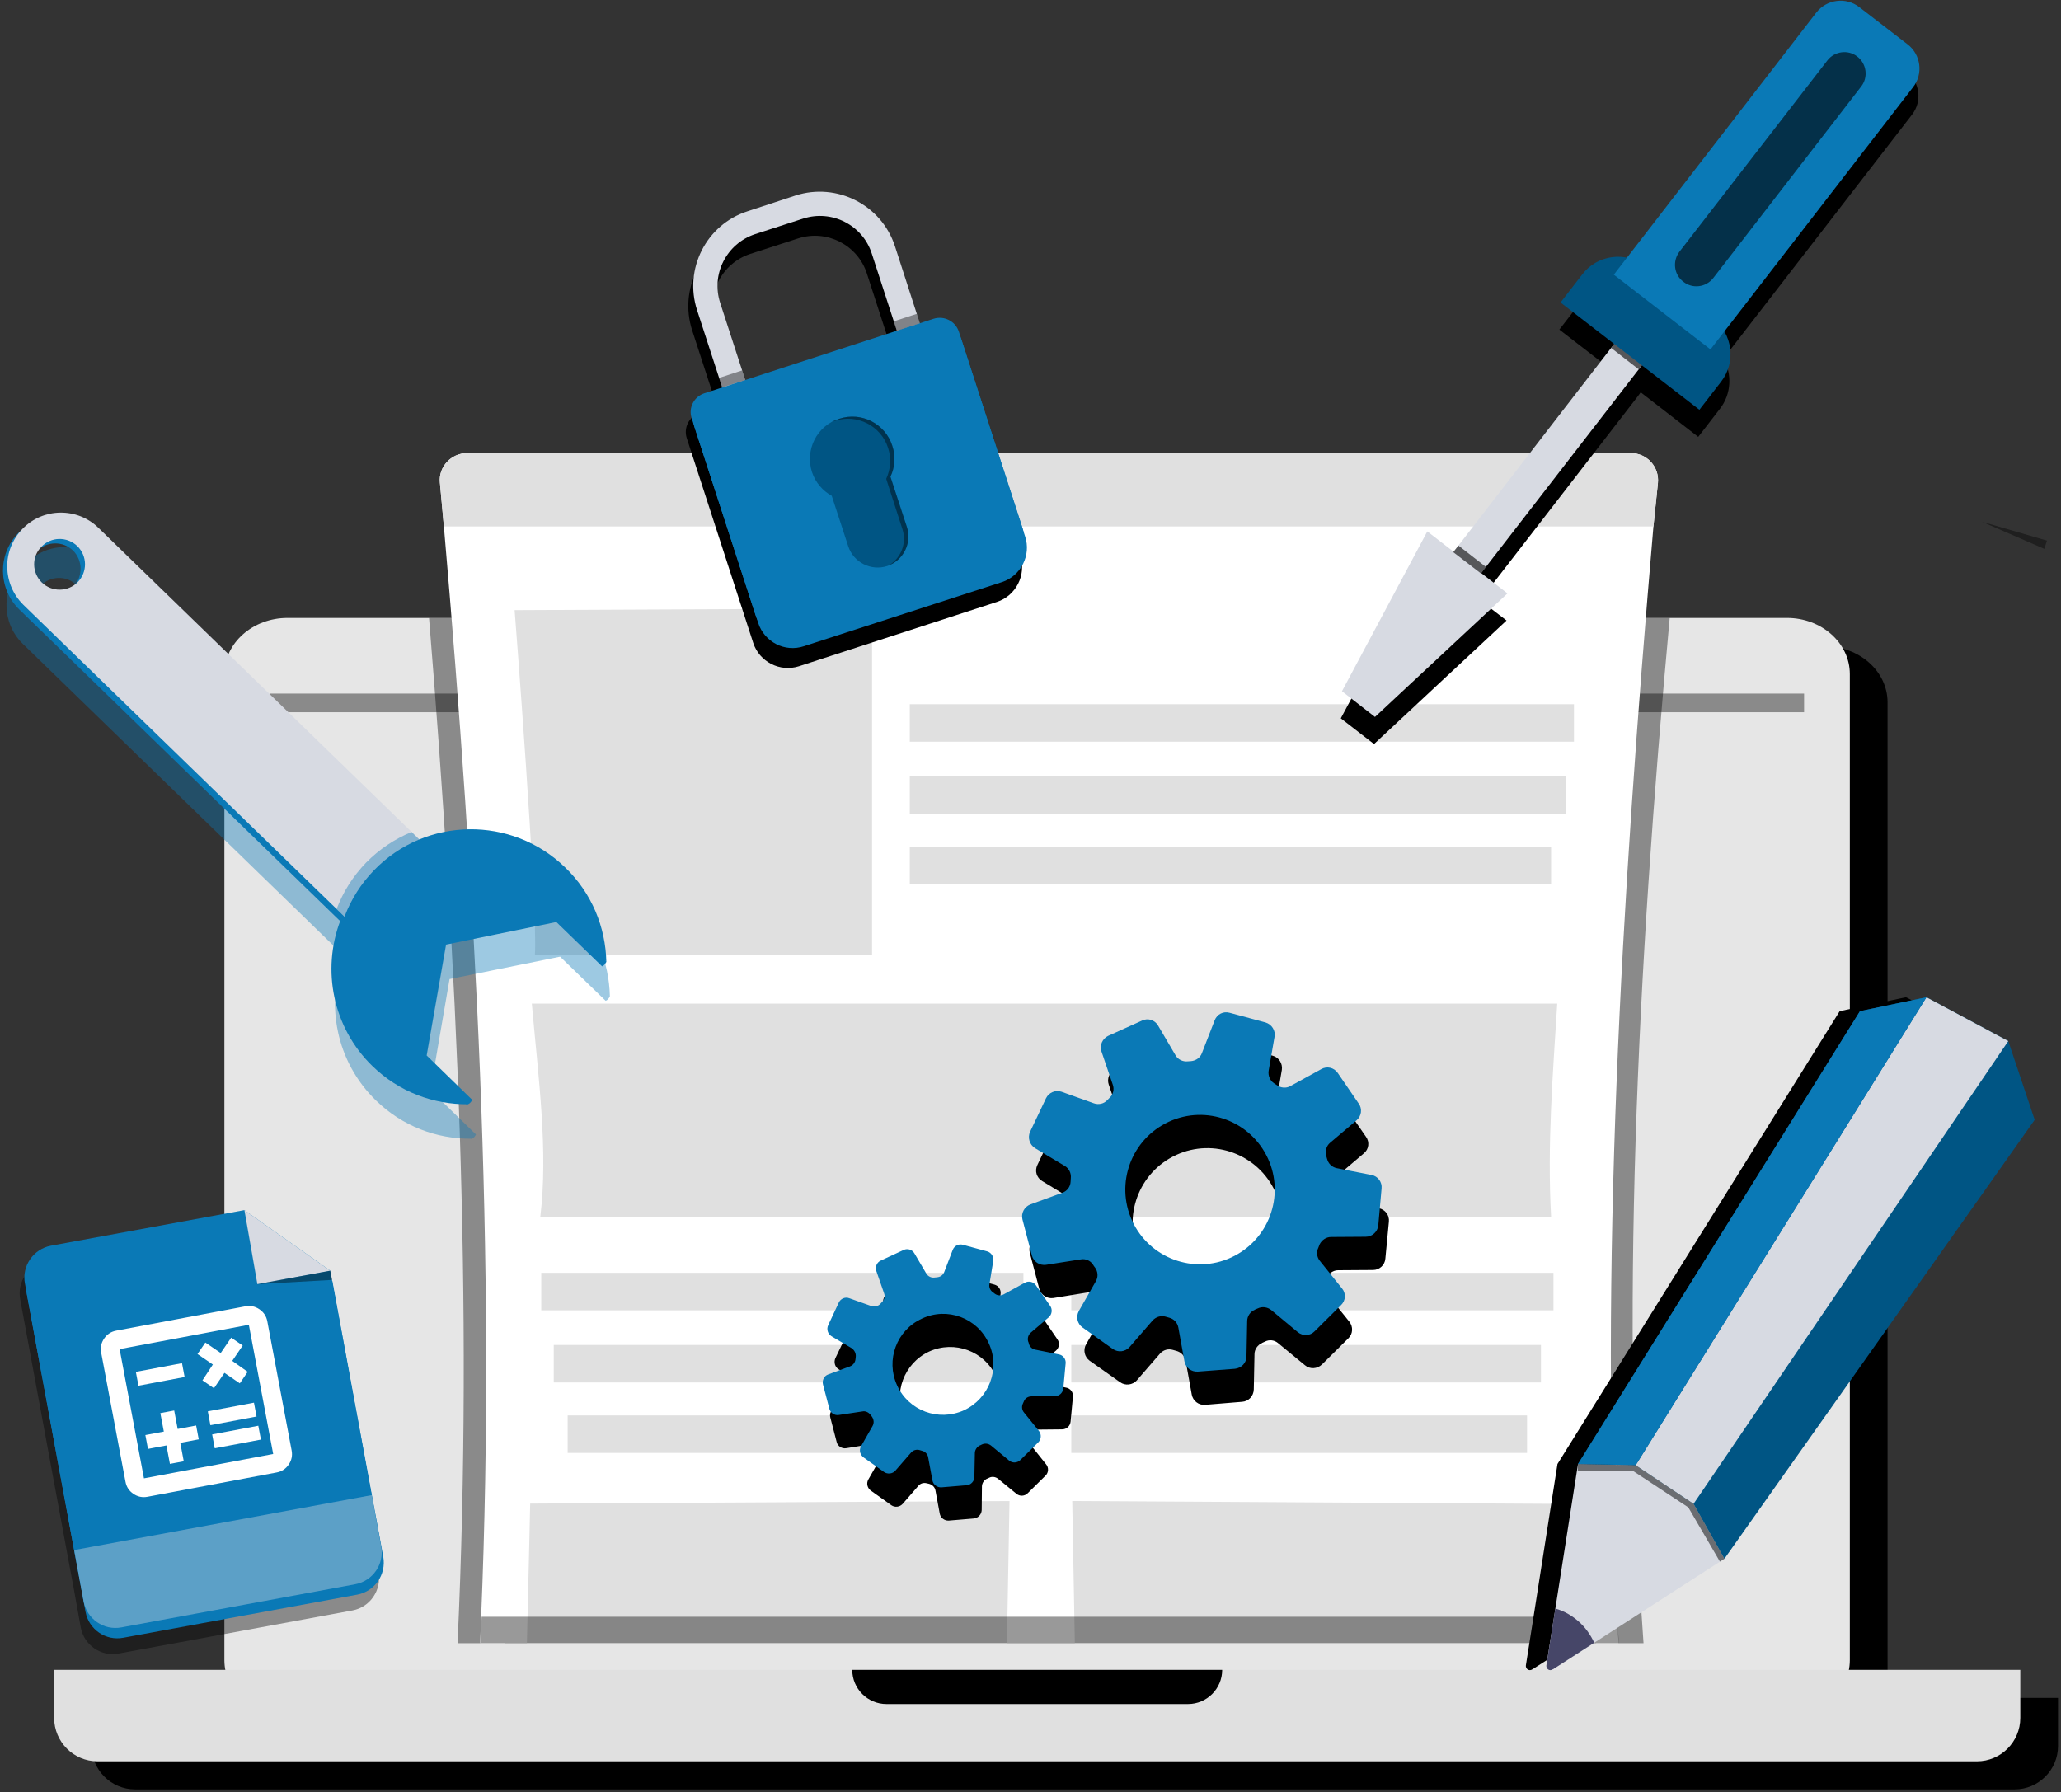 <svg width="353" height="307" viewBox="0 0 353 307" fill="none" xmlns="http://www.w3.org/2000/svg">
<rect x="0" y="0" width="353" height="307" fill="#333333" stroke="none"/>
<g style="mix-blend-mode:soft-light">
<path d="M323.132 290.845C323.213 290.32 323.294 289.795 323.294 289.23V120.307C323.294 114.977 318.448 110.696 312.471 110.696H55.715C49.738 110.696 44.892 114.977 44.892 120.307V289.23C44.892 289.795 44.933 290.32 45.054 290.845H15.695V299.084C15.695 303.203 19.047 306.514 23.126 306.514H345.06C349.139 306.514 352.491 303.203 352.491 299.084V290.845H323.132Z" fill="black"/>
</g>
<path d="M316.832 115.461V284.384C316.832 289.674 312.026 293.995 306.05 293.995H49.253C43.277 293.995 38.431 289.674 38.431 284.384V115.461C38.431 110.171 43.277 105.85 49.253 105.85H306.05C312.026 105.85 316.832 110.171 316.832 115.461Z" fill="#E6E6E6"/>
<g style="mix-blend-mode:soft-light" opacity="0.4">
<path d="M46.306 118.813V122.003H308.998V118.813H46.306Z" fill="black"/>
</g>
<path d="M338.599 301.709H16.705C12.586 301.709 9.274 298.357 9.274 294.278V286.04H346.029V294.278C346.029 298.357 342.718 301.709 338.599 301.709Z" fill="#E0E0E0"/>
<g style="mix-blend-mode:soft-light">
<path d="M203.477 291.896H151.827C148.596 291.896 145.971 289.271 145.971 286.04H209.332C209.332 289.271 206.707 291.896 203.477 291.896Z" fill="black"/>
</g>
<g style="mix-blend-mode:soft-light" opacity="0.4">
<path d="M281.497 281.476H86.528C89.193 223.244 86.406 164.688 81.601 105.85H285.98C280.367 166.788 277.5 225.505 281.497 281.476Z" fill="black"/>
</g>
<g style="mix-blend-mode:soft-light" opacity="0.4">
<path d="M273.38 281.476H78.37C81.076 223.244 78.289 164.688 73.484 105.85H277.863C272.249 166.788 269.382 225.505 273.38 281.476Z" fill="black"/>
</g>
<path d="M283.961 82.751C283.718 85.214 283.436 87.718 283.193 90.181C277.62 155.077 273.986 217.509 276.974 276.994C277.055 278.501 277.136 279.995 277.217 281.476H82.247C82.301 279.995 82.354 278.501 82.408 276.994C84.993 215.046 81.439 152.775 76.028 90.181C75.812 87.677 75.584 85.16 75.341 82.63C75.099 79.964 77.28 77.622 79.985 77.622H279.357C282.103 77.622 284.243 80.005 283.961 82.751Z" fill="white"/>
<path d="M283.961 82.751C283.691 85.228 283.436 87.704 283.193 90.181H76.028C75.812 87.677 75.584 85.16 75.341 82.63C75.099 79.964 77.28 77.622 79.985 77.622H279.357C282.103 77.622 284.243 80.005 283.961 82.751Z" fill="#E0E0E0"/>
<path d="M86.568 84.568C86.568 85.941 85.477 87.032 84.104 87.032C82.772 87.032 81.641 85.941 81.641 84.568C81.641 83.236 82.772 82.105 84.104 82.105C85.477 82.105 86.568 83.236 86.568 84.568Z" fill="#E0E0E0"/>
<path d="M100.257 84.568C100.257 85.941 99.126 87.032 97.794 87.032C96.421 87.032 95.331 85.941 95.331 84.568C95.331 83.236 96.421 82.105 97.794 82.105C99.126 82.105 100.257 83.236 100.257 84.568Z" fill="#E0E0E0"/>
<path d="M93.392 84.568C93.392 85.941 92.302 87.032 90.969 87.032C89.596 87.032 88.506 85.941 88.506 84.568C88.506 83.236 89.596 82.105 90.969 82.105C92.302 82.105 93.392 83.236 93.392 84.568Z" fill="#E0E0E0"/>
<path d="M88.142 104.518C88.142 104.518 92.14 155.521 91.615 163.598H149.363V104.235L88.142 104.518Z" fill="#E0E0E0"/>
<path d="M172.907 257.125L172.462 281.477H90.242C90.565 268.756 90.808 257.57 90.808 257.57L172.907 257.125Z" fill="#E0E0E0"/>
<path d="M266.353 281.477H184.093L183.649 257.125L265.748 257.61C265.748 257.61 265.99 268.756 266.353 281.477Z" fill="#E0E0E0"/>
<path d="M269.584 127.051H155.824V120.63H269.584V127.051Z" fill="#E0E0E0"/>
<path d="M268.211 139.409H155.825V132.988H268.211V139.409Z" fill="#E0E0E0"/>
<path d="M265.667 151.483H155.825V145.062H265.667V151.483Z" fill="#E0E0E0"/>
<path d="M266.07 224.456H183.487V218.035H266.07V224.456Z" fill="#E0E0E0"/>
<path d="M263.93 236.813H183.487V230.392H263.93V236.813Z" fill="#E0E0E0"/>
<path d="M261.547 248.887H183.487V242.466H261.547V248.887Z" fill="#E0E0E0"/>
<path d="M92.705 224.456H175.289V218.035H92.705V224.456Z" fill="#E0E0E0"/>
<path d="M94.846 236.813H175.289V230.392H94.846V236.813Z" fill="#E0E0E0"/>
<path d="M97.228 248.887H175.289V242.466H97.228V248.887Z" fill="#E0E0E0"/>
<path d="M265.666 208.423H92.544C93.917 197.076 92.221 184.799 91.09 171.917H266.716C265.989 183.79 264.98 195.985 265.666 208.423Z" fill="#E0E0E0"/>
<g style="mix-blend-mode:soft-light" opacity="0.4">
<path d="M277.257 281.436H82.287C82.341 279.955 82.408 278.461 82.489 276.954H277.015C277.095 278.461 277.176 279.955 277.257 281.436Z" fill="black"/>
</g>
<g style="mix-blend-mode:soft-light" opacity="0.4">
<path d="M339.448 89.374L350.149 94.018L350.593 92.605L339.448 89.374Z" fill="black"/>
</g>
<g style="mix-blend-mode:soft-light" opacity="0.4">
<path d="M64.841 269.402L59.632 241.295L56.078 221.952V221.911L55.755 220.336L41.056 209.958L7.901 216.096C4.913 216.662 2.894 219.529 3.459 222.558L3.782 224.334L11.899 268.19L12.586 271.865L13.838 278.811C14.403 281.8 17.311 283.819 20.299 283.253L60.399 275.863C63.388 275.298 65.367 272.39 64.841 269.402Z" fill="black"/>
</g>
<path d="M56.927 219.448L65.649 266.697C66.174 269.725 64.196 272.593 61.207 273.158L21.107 280.548C18.119 281.113 15.211 279.135 14.646 276.106L4.59 221.669C4.065 218.641 6.044 215.773 9.032 215.208L42.187 209.07L42.227 209.151L56.927 219.448Z" fill="#0A79B6"/>
<path d="M56.563 217.671L65.286 264.92C65.851 267.908 63.873 270.816 60.844 271.381L20.784 278.771C17.755 279.336 14.888 277.317 14.322 274.329L4.267 219.852C3.702 216.864 5.721 213.956 8.709 213.391L41.864 207.293L41.904 207.333L56.563 217.671Z" fill="#0A79B6"/>
<path d="M41.863 207.293L44.084 219.973L56.563 217.671L41.863 207.293Z" fill="#D7DAE2"/>
<g style="mix-blend-mode:soft-light" opacity="0.4">
<path d="M44.085 219.973L56.886 219.246L56.563 217.671L44.085 219.973Z" fill="black"/>
</g>
<g style="mix-blend-mode:soft-light" opacity="0.4">
<path d="M63.67 256.116L65.286 264.92C65.851 267.908 63.872 270.816 60.844 271.381L20.784 278.771C17.755 279.337 14.888 277.317 14.322 274.329L12.707 265.526L63.67 256.116Z" fill="#D7DAE2"/>
</g>
<g clip-path="url(#clip0_58_913)">
<path d="M29.102 250.764L31.473 250.317L30.878 247.155L34.04 246.56L33.593 244.188L30.431 244.784L29.836 241.622L27.464 242.068L28.06 245.23L24.898 245.826L25.344 248.197L28.506 247.602L29.102 250.764ZM36.783 248.089L44.688 246.601L44.242 244.229L36.337 245.718L36.783 248.089ZM36.039 244.137L43.944 242.648L43.497 240.277L35.592 241.765L36.039 244.137ZM36.647 237.802L38.443 235.171L41.074 236.968L42.421 234.995L39.776 233.12L41.572 230.49L39.6 229.142L37.803 231.772L35.173 229.976L33.826 231.948L36.456 233.745L34.674 236.454L36.647 237.802ZM23.715 237.372L31.62 235.883L31.173 233.512L23.268 235.001L23.715 237.372ZM25.252 256.4C24.383 256.563 23.58 256.394 22.843 255.892C22.107 255.39 21.657 254.704 21.495 253.833L17.326 231.7C17.163 230.83 17.332 230.028 17.836 229.292C18.339 228.557 19.025 228.107 19.893 227.942L42.027 223.774C42.896 223.61 43.699 223.78 44.436 224.283C45.172 224.786 45.621 225.472 45.784 226.34L49.952 248.474C50.116 249.344 49.947 250.147 49.445 250.883C48.943 251.619 48.257 252.069 47.386 252.232L25.252 256.4ZM24.657 253.238L46.79 249.07L42.622 226.936L20.488 231.104L24.657 253.238Z" fill="white"/>
</g>
<g style="mix-blend-mode:soft-light" opacity="0.4">
<path fill-rule="evenodd" clip-rule="evenodd" d="M104.457 170.665C104.457 170.665 104.175 171.311 103.731 171.432L95.937 163.881L76.997 167.717L73.726 186.738L81.52 194.33C81.52 194.33 81.318 194.895 80.752 195.097C80.726 195.097 80.685 195.083 80.631 195.057C74.776 195.097 68.92 192.916 64.397 188.514C57.573 181.892 55.715 172.079 58.865 163.679L57.532 162.387L3.903 110.292C2.086 108.515 1.157 106.173 1.117 103.831C1.077 101.448 1.965 99.106 3.742 97.289C3.85 97.154 3.971 97.033 4.105 96.925C4.213 96.791 4.334 96.656 4.469 96.522C8.023 92.847 13.838 92.766 17.512 96.32L71.141 148.414L72.474 149.706C80.752 146.314 90.606 147.889 97.431 154.512C101.994 158.954 104.336 164.81 104.457 170.665ZM7.376 99.954C6.044 101.691 6.205 104.154 7.78 105.689C9.396 107.264 11.859 107.304 13.515 105.971C14.847 104.235 14.686 101.772 13.111 100.237C11.536 98.662 9.072 98.622 7.376 99.954Z" fill="#0A79B6"/>
</g>
<path d="M103.851 164.77C103.851 164.77 103.569 165.376 103.125 165.537L101.469 160.731L103.851 164.77Z" fill="#0A79B6"/>
<path d="M80.874 188.393C80.874 188.393 80.672 188.959 80.147 189.161C79.622 189.363 76.795 186.697 76.795 186.697L80.874 188.393Z" fill="#0A79B6"/>
<path fill-rule="evenodd" clip-rule="evenodd" d="M16.139 91.151L69.768 143.285L71.101 144.578C79.379 141.145 89.233 142.72 96.098 149.383C100.661 153.785 103.004 159.641 103.125 165.537L95.29 157.945L75.745 161.942L72.353 181.569L80.147 189.161C74.251 189.201 68.355 187.061 63.791 182.619C56.967 175.996 55.109 166.142 58.259 157.783L56.926 156.491L3.298 104.396C1.48 102.62 0.552 100.277 0.511 97.895C0.471 95.553 1.319 93.17 3.096 91.353C6.649 87.718 12.465 87.638 16.139 91.151ZM6.407 100.56C8.144 102.216 10.89 102.175 12.586 100.479C14.241 98.743 14.201 95.997 12.505 94.301C10.768 92.645 8.022 92.685 6.326 94.382C4.671 96.118 4.711 98.864 6.407 100.56Z" fill="#0A79B6"/>
<path fill-rule="evenodd" clip-rule="evenodd" d="M16.866 90.424L78.491 150.272L65.649 163.477L4.025 103.629C2.207 101.853 1.278 99.51 1.238 97.128C1.198 94.785 2.086 92.403 3.863 90.586C7.376 86.951 13.232 86.87 16.866 90.424ZM7.174 99.793C8.911 101.449 11.657 101.408 13.313 99.712C15.009 97.976 14.968 95.23 13.232 93.534C11.495 91.878 8.749 91.918 7.094 93.655C5.398 95.351 5.438 98.097 7.174 99.793Z" fill="#D7DAE2"/>
<g style="mix-blend-mode:soft-light" opacity="0.4">
<path d="M62.701 147.768C60.44 150.11 58.744 152.816 57.653 155.723L65.649 163.477L78.491 150.272L70.495 142.518C67.668 143.689 65.003 145.426 62.701 147.768Z" fill="#0A79B6"/>
</g>
<path d="M96.825 148.616C101.388 153.018 103.73 158.873 103.851 164.769L96.058 157.177L76.512 161.175L73.079 180.802L80.874 188.394C75.018 188.434 69.082 186.294 64.518 181.852C55.351 172.927 55.149 158.268 64.074 149.06C72.958 139.893 87.658 139.692 96.825 148.616Z" fill="#0A79B6"/>
<g style="mix-blend-mode:soft-light">
<path fill-rule="evenodd" clip-rule="evenodd" d="M237.883 209.271L237.277 215.611C237.196 216.702 236.268 217.55 235.177 217.55L229.2 217.59C228.352 217.59 227.626 218.115 227.262 218.882C227.181 219.044 227.101 219.205 227.02 219.367C226.656 220.134 226.777 221.023 227.302 221.669L231.098 226.393C231.785 227.242 231.745 228.493 230.937 229.261L226.414 233.743C225.606 234.51 224.354 234.591 223.506 233.864L218.943 230.109C218.297 229.543 217.409 229.422 216.641 229.826C216.507 229.88 216.359 229.947 216.197 230.028C216.17 230.028 216.157 230.041 216.157 230.068C215.389 230.391 214.864 231.159 214.864 231.966L214.743 238.024C214.703 239.155 213.855 240.043 212.765 240.124L206.384 240.649C205.294 240.729 204.324 239.962 204.123 238.912L203.073 233.097C202.911 232.249 202.265 231.603 201.457 231.401C201.269 231.347 201.08 231.293 200.892 231.239C200.084 230.997 199.236 231.239 198.671 231.886L194.713 236.449C193.986 237.257 192.735 237.418 191.846 236.772L186.637 233.097C185.748 232.451 185.466 231.239 186.031 230.27L188.938 225.142C189.342 224.415 189.302 223.526 188.817 222.84C188.683 222.678 188.562 222.503 188.454 222.315C187.969 221.628 187.162 221.265 186.354 221.386L180.418 222.355C179.327 222.517 178.277 221.83 177.995 220.74L176.379 214.602C176.097 213.511 176.662 212.421 177.712 212.017L183.204 209.998C184.012 209.715 184.537 208.948 184.617 208.1C184.617 207.911 184.631 207.71 184.658 207.494C184.739 206.646 184.335 205.879 183.648 205.435L178.52 202.325C177.55 201.76 177.187 200.589 177.672 199.579L180.418 193.804C180.862 192.835 182.033 192.35 183.083 192.714L188.615 194.693C189.383 194.975 190.271 194.773 190.877 194.168C191.011 194.006 191.16 193.858 191.321 193.724C191.927 193.118 192.129 192.27 191.846 191.462L189.908 185.808C189.544 184.758 190.029 183.628 191.038 183.143L196.854 180.478C197.863 180.034 199.034 180.397 199.6 181.366L202.548 186.455C202.992 187.181 203.799 187.585 204.648 187.505C204.836 187.478 205.038 187.464 205.253 187.464C206.061 187.383 206.788 186.858 207.111 186.091L209.251 180.478C209.655 179.428 210.786 178.863 211.836 179.145L217.974 180.841C219.064 181.124 219.71 182.214 219.549 183.264L218.539 189.12C218.418 189.968 218.782 190.776 219.468 191.26C219.63 191.368 219.791 191.476 219.953 191.583C220.599 192.068 221.528 192.149 222.255 191.745L227.545 188.797C228.514 188.272 229.725 188.554 230.331 189.483L233.966 194.733C234.612 195.622 234.45 196.873 233.602 197.56L229.039 201.437C228.433 201.962 228.151 202.85 228.393 203.658C228.447 203.846 228.487 204.021 228.514 204.183C228.756 204.99 229.402 205.637 230.21 205.798L236.146 206.969C237.237 207.171 238.004 208.181 237.883 209.271ZM218.418 204.142C215.47 197.721 207.878 194.895 201.457 197.843C195.036 200.791 192.21 208.383 195.157 214.804C198.105 221.224 205.697 224.051 212.118 221.103C218.539 218.155 221.366 210.563 218.418 204.142Z" fill="black"/>
<path fill-rule="evenodd" clip-rule="evenodd" d="M183.769 239.235L183.366 243.556C183.285 244.283 182.679 244.849 181.912 244.849L177.914 244.889C177.349 244.889 176.824 245.212 176.581 245.737C176.527 245.845 176.474 245.966 176.42 246.101C176.177 246.585 176.258 247.191 176.622 247.635L179.166 250.825C179.65 251.391 179.61 252.239 179.085 252.764L176.016 255.793C175.491 256.318 174.643 256.358 174.078 255.873L170.968 253.329C170.524 252.966 169.918 252.885 169.433 253.127C169.326 253.181 169.218 253.235 169.11 253.289C169.11 253.289 169.097 253.289 169.07 253.289C168.545 253.531 168.222 254.016 168.182 254.581L168.141 258.7C168.101 259.427 167.535 260.033 166.809 260.114L162.488 260.477C161.761 260.517 161.074 259.992 160.953 259.266L160.226 255.348C160.145 254.783 159.701 254.339 159.136 254.177C159.028 254.15 158.907 254.123 158.772 254.096C158.207 253.935 157.642 254.096 157.278 254.541L154.613 257.61C154.088 258.175 153.28 258.256 152.674 257.852L149.161 255.348C148.555 254.904 148.353 254.096 148.717 253.45L150.696 249.977C150.978 249.493 150.938 248.887 150.615 248.402C150.534 248.295 150.453 248.187 150.373 248.079C150.05 247.595 149.484 247.352 148.919 247.433L144.921 248.079C144.194 248.201 143.467 247.716 143.306 247.029L142.215 242.83C142.013 242.103 142.417 241.376 143.104 241.133L146.819 239.72C147.344 239.559 147.707 239.034 147.748 238.468C147.775 238.334 147.788 238.199 147.788 238.064C147.869 237.499 147.586 236.934 147.102 236.651L143.629 234.551C143.023 234.188 142.781 233.38 143.063 232.693L144.921 228.817C145.244 228.13 146.011 227.807 146.738 228.049L150.453 229.382C151.019 229.584 151.584 229.463 151.988 229.019C152.096 228.938 152.203 228.844 152.311 228.736C152.715 228.332 152.836 227.767 152.674 227.242L151.342 223.405C151.1 222.678 151.423 221.911 152.109 221.588L156.026 219.811C156.713 219.488 157.52 219.73 157.884 220.377L159.903 223.849C160.186 224.334 160.751 224.617 161.316 224.536C161.451 224.536 161.586 224.523 161.72 224.496C162.286 224.455 162.77 224.092 162.972 223.567L164.426 219.771C164.709 219.084 165.436 218.721 166.162 218.923L170.322 220.053C171.049 220.255 171.493 220.942 171.372 221.709L170.685 225.626C170.605 226.192 170.847 226.757 171.331 227.08C171.439 227.161 171.547 227.242 171.655 227.322C172.099 227.645 172.705 227.686 173.189 227.403L176.783 225.424C177.429 225.061 178.237 225.263 178.681 225.869L181.104 229.422C181.548 230.028 181.427 230.876 180.862 231.361L177.793 233.945C177.349 234.309 177.187 234.914 177.349 235.48C177.375 235.588 177.402 235.709 177.429 235.843C177.591 236.368 178.035 236.772 178.56 236.893L182.598 237.701C183.325 237.822 183.85 238.509 183.769 239.235ZM170.605 235.803C168.626 231.442 163.497 229.544 159.136 231.522C154.815 233.541 152.917 238.67 154.896 242.991C156.874 247.352 162.003 249.25 166.364 247.272C170.685 245.253 172.583 240.124 170.605 235.803Z" fill="black"/>
</g>
<path fill-rule="evenodd" clip-rule="evenodd" d="M232.35 191.907L227.827 195.743C227.181 196.268 226.939 197.157 227.141 197.964C227.195 198.153 227.249 198.341 227.302 198.53C227.504 199.337 228.15 199.943 228.958 200.105L234.935 201.276C235.985 201.478 236.752 202.487 236.631 203.578L236.066 209.918C235.944 211.008 235.016 211.856 233.925 211.856L227.989 211.896C227.141 211.896 226.374 212.421 226.01 213.189C225.956 213.35 225.889 213.525 225.808 213.714C225.445 214.441 225.525 215.329 226.05 215.975L229.846 220.7C230.573 221.548 230.493 222.8 229.685 223.567L225.162 228.05C224.395 228.857 223.143 228.898 222.295 228.211L217.732 224.415C217.085 223.89 216.157 223.769 215.43 224.133C215.268 224.213 215.107 224.281 214.945 224.334C214.945 224.361 214.932 224.375 214.905 224.375C214.137 224.698 213.612 225.465 213.612 226.313L213.491 232.33C213.491 233.461 212.643 234.349 211.513 234.471L205.172 234.955C204.082 235.036 203.072 234.309 202.871 233.219L201.821 227.404C201.659 226.556 201.053 225.909 200.205 225.707C200.017 225.654 199.828 225.6 199.64 225.546C198.832 225.304 197.984 225.586 197.419 226.192L193.461 230.755C192.734 231.563 191.523 231.725 190.594 231.078L185.425 227.404C184.496 226.757 184.254 225.546 184.779 224.577L187.686 219.488C188.131 218.721 188.05 217.833 187.565 217.146C187.431 216.985 187.31 216.81 187.202 216.621C186.758 215.935 185.91 215.571 185.102 215.733L179.166 216.662C178.075 216.823 177.025 216.137 176.743 215.087L175.127 208.908C174.845 207.818 175.45 206.727 176.46 206.324L181.992 204.304C182.76 204.022 183.325 203.295 183.366 202.447C183.392 202.231 183.406 202.016 183.406 201.801C183.487 200.993 183.123 200.185 182.396 199.741L177.268 196.672C176.339 196.066 175.975 194.895 176.42 193.886L179.166 188.111C179.65 187.142 180.781 186.657 181.831 187.02L187.363 188.999C188.171 189.282 189.06 189.08 189.625 188.474C189.786 188.313 189.934 188.165 190.069 188.03C190.675 187.465 190.877 186.576 190.594 185.809L188.656 180.115C188.292 179.065 188.817 177.934 189.786 177.45L195.602 174.825C196.611 174.34 197.782 174.704 198.348 175.673L201.336 180.761C201.74 181.488 202.588 181.892 203.396 181.811C203.611 181.784 203.813 181.771 204.001 181.771C204.849 181.69 205.576 181.165 205.859 180.398L208.04 174.784C208.443 173.734 209.534 173.169 210.624 173.492L216.762 175.148C217.812 175.471 218.499 176.521 218.297 177.611L217.287 183.426C217.166 184.274 217.53 185.122 218.216 185.567C218.378 185.674 218.539 185.782 218.701 185.89C219.387 186.374 220.276 186.455 221.003 186.051L226.293 183.144C227.262 182.578 228.473 182.861 229.12 183.79L232.714 189.04C233.36 189.928 233.198 191.18 232.35 191.907ZM217.166 198.449C214.218 192.028 206.626 189.201 200.205 192.149C193.784 195.097 190.958 202.689 193.906 209.11C196.853 215.531 204.446 218.358 210.866 215.41C217.287 212.462 220.114 204.87 217.166 198.449Z" fill="#0A79B6"/>
<path fill-rule="evenodd" clip-rule="evenodd" d="M179.61 225.667L176.581 228.252C176.137 228.615 175.935 229.221 176.097 229.786C176.151 229.894 176.191 230.015 176.218 230.15C176.339 230.675 176.783 231.119 177.349 231.2L181.346 232.007C182.073 232.128 182.598 232.815 182.518 233.542L182.114 237.863C182.033 238.59 181.427 239.155 180.7 239.155L176.662 239.195C176.097 239.195 175.572 239.519 175.37 240.044C175.316 240.178 175.262 240.299 175.208 240.407C174.966 240.892 175.006 241.497 175.37 241.942L177.954 245.132C178.399 245.697 178.358 246.545 177.833 247.07L174.764 250.099C174.239 250.624 173.391 250.664 172.826 250.18L169.757 247.636C169.312 247.272 168.707 247.191 168.182 247.434C168.074 247.487 167.966 247.541 167.859 247.595C167.859 247.595 167.845 247.595 167.818 247.595C167.334 247.837 166.97 248.362 166.97 248.928L166.889 253.007C166.889 253.733 166.284 254.38 165.557 254.42L161.236 254.783C160.509 254.824 159.822 254.299 159.701 253.572L158.974 249.655C158.893 249.089 158.449 248.645 157.924 248.524C157.79 248.47 157.655 248.43 157.52 248.403C156.995 248.241 156.39 248.403 156.026 248.847L153.361 251.916C152.876 252.482 152.028 252.562 151.423 252.158L147.909 249.655C147.303 249.21 147.102 248.403 147.465 247.757L149.444 244.284C149.726 243.799 149.686 243.193 149.363 242.709C149.282 242.601 149.202 242.493 149.121 242.386C148.798 241.942 148.232 241.659 147.707 241.78L143.669 242.386C142.942 242.507 142.256 242.063 142.054 241.336L140.963 237.176C140.761 236.449 141.165 235.682 141.852 235.44L145.567 234.067C146.132 233.865 146.496 233.34 146.536 232.775C146.536 232.64 146.55 232.505 146.577 232.371C146.617 231.805 146.334 231.28 145.89 230.957L142.417 228.898C141.771 228.494 141.529 227.686 141.852 227L143.669 223.123C143.992 222.436 144.8 222.113 145.486 222.396L149.242 223.729C149.767 223.89 150.373 223.769 150.776 223.365C150.857 223.258 150.951 223.15 151.059 223.042C151.463 222.679 151.624 222.073 151.423 221.548L150.09 217.712C149.848 216.985 150.211 216.217 150.857 215.935L154.774 214.118C155.461 213.794 156.269 214.077 156.632 214.723L158.651 218.156C158.934 218.64 159.499 218.923 160.065 218.842C160.199 218.842 160.334 218.829 160.468 218.802C161.034 218.762 161.518 218.439 161.72 217.914L163.174 214.118C163.457 213.391 164.224 213.027 164.911 213.229L169.07 214.36C169.797 214.562 170.241 215.289 170.12 216.016L169.474 219.933C169.353 220.498 169.595 221.063 170.08 221.386C170.187 221.467 170.295 221.548 170.403 221.629C170.847 221.952 171.453 221.992 171.937 221.71L175.531 219.731C176.177 219.367 177.025 219.569 177.429 220.175L179.893 223.729C180.297 224.334 180.175 225.183 179.61 225.667ZM169.353 230.109C167.374 225.748 162.245 223.85 157.924 225.869C153.563 227.848 151.665 232.976 153.644 237.297C155.622 241.659 160.751 243.557 165.112 241.578C169.433 239.559 171.372 234.43 169.353 230.109Z" fill="#0A79B6"/>
<g style="mix-blend-mode:soft-light">
<path d="M291.876 267.019L345.02 191.826L340.456 178.338L326.928 171.069L326.443 170.827L315.096 173.209L266.757 250.785L262.88 275.54L261.346 285.272C261.265 285.878 261.911 286.322 262.436 285.959L262.517 285.919L269.584 281.396L291.795 267.06L291.876 267.019Z" fill="black"/>
</g>
<path d="M270.271 250.785L266.394 275.54L264.859 285.273C264.779 285.878 265.425 286.323 265.909 285.959L266.031 285.919L273.057 281.396L295.349 267.019C294.016 262.82 292.28 259.629 290.341 257.206C287.272 253.289 283.678 251.391 280.407 250.583C279.895 250.449 279.397 250.341 278.913 250.26C274.067 249.453 270.271 250.785 270.271 250.785Z" fill="#D7DAE2"/>
<path d="M318.569 173.209L270.271 250.785L278.63 250.947L280.124 250.987L290.059 257.61L295.349 267.019L348.493 191.826L343.97 178.338L330.401 171.069L329.957 170.827L318.569 173.209Z" fill="#005584"/>
<path d="M329.957 170.827L292.684 230.836L280.407 250.583L280.124 250.987L290.059 257.61L290.341 257.206L343.97 178.338L330.401 171.069L329.957 170.827Z" fill="#D7DAE2"/>
<path d="M318.569 173.209L270.271 250.785L278.63 250.947L280.124 250.987L280.407 250.583L292.684 230.836L329.957 170.827L318.569 173.209Z" fill="#0A79B6"/>
<path d="M266.394 275.54L264.859 285.272C264.779 285.878 265.425 286.322 265.909 285.959L266.031 285.919L273.057 281.396C272.451 280.103 271.523 278.69 270.15 277.559C269.14 276.711 267.929 275.984 266.394 275.54Z" fill="#464668"/>
<g style="mix-blend-mode:soft-light" opacity="0.5">
<path d="M294.581 267.504L289.17 258.216L279.68 251.956H270.23L270.271 250.785L280.124 250.987L290.058 257.61L295.349 267.019L294.581 267.504Z" fill="black"/>
</g>
<g style="mix-blend-mode:soft-light">
<path d="M326.524 12.242L318.286 5.861C315.984 4.125 312.713 4.529 310.936 6.831L278.468 48.789C275.682 48.223 272.653 49.233 270.795 51.656L267.08 56.462L276.287 63.569L249.352 98.46L248.787 99.147L244.304 95.674L229.645 123.053L235.339 127.455L258.034 106.294L253.511 102.821L254.319 101.771L280.487 67.93L281.012 67.204L290.866 74.836L294.581 70.03C296.56 67.486 296.681 64.054 295.187 61.429L327.493 19.632C329.27 17.33 328.826 14.019 326.524 12.242Z" fill="black"/>
</g>
<path d="M252.865 99.228L248.14 95.593L276.812 58.481L281.537 62.156L252.865 99.228Z" fill="#D7DAE2"/>
<path d="M229.846 118.409L244.465 91.029L258.195 101.65L235.5 122.811L229.846 118.409Z" fill="#D7DAE2"/>
<g style="mix-blend-mode:soft-light" opacity="0.6">
<path d="M280.648 63.246L275.964 59.612L276.812 58.481L281.537 62.156L280.648 63.246Z" fill="black"/>
</g>
<g style="mix-blend-mode:soft-light" opacity="0.6">
<path d="M253.632 98.218L248.907 94.583L249.795 93.453L254.52 97.127L253.632 98.218Z" fill="black"/>
</g>
<path d="M267.281 51.818L270.997 47.012C273.581 43.62 278.467 42.974 281.86 45.599L293.369 54.523C296.761 57.148 297.407 61.994 294.782 65.387L291.067 70.192L267.281 51.818Z" fill="#005584"/>
<path d="M276.408 47.052L311.097 2.146C312.874 -0.115 316.145 -0.559 318.446 1.218L326.725 7.598C329.027 9.375 329.431 12.686 327.654 14.948L292.965 59.854L276.408 47.052Z" fill="#0A79B6"/>
<g style="mix-blend-mode:soft-light" opacity="0.6">
<path d="M287.634 43.135L312.995 10.344C314.207 8.769 316.549 8.446 318.124 9.698C319.699 10.91 320.022 13.252 318.77 14.827L293.45 47.618C292.198 49.233 289.896 49.516 288.321 48.264C286.706 47.053 286.423 44.751 287.634 43.135Z" fill="black"/>
</g>
<g style="mix-blend-mode:soft-light">
<path fill-rule="evenodd" clip-rule="evenodd" d="M170.766 103.104L136.844 114.129C133.573 115.179 130.06 113.362 129.01 110.131L122.751 90.828L117.622 75.038C117.057 73.261 118.026 71.363 119.803 70.757L122.831 69.788L122.306 68.132L118.551 56.583C116.249 49.475 120.166 41.883 127.233 39.582L135.431 36.916C142.498 34.614 150.13 38.491 152.432 45.558L156.713 58.804L159.096 57.996C160.872 57.431 162.77 58.4 163.376 60.217L163.82 61.631L168.505 75.967L174.28 93.857L174.764 95.27C175.814 98.501 173.997 102.054 170.766 103.104ZM126.789 68.496L152.755 60.056L148.475 46.851C146.9 41.964 141.61 39.259 136.723 40.834L128.485 43.499C123.599 45.114 120.893 50.404 122.508 55.291L126.264 66.881L126.789 68.496Z" fill="black"/>
</g>
<path d="M171.614 99.712L137.693 110.696C134.422 111.787 130.908 109.969 129.858 106.698L118.914 73.059C118.349 71.282 119.318 69.384 121.095 68.779L160.388 56.017C162.165 55.452 164.103 56.421 164.668 58.198L175.572 91.878C176.662 95.108 174.845 98.662 171.614 99.712Z" fill="#0A79B6"/>
<path fill-rule="evenodd" clip-rule="evenodd" d="M153.28 42.166L159.176 60.419L125.335 71.403L119.399 53.15C117.097 46.083 120.974 38.451 128.041 36.189L136.279 33.483C143.346 31.222 150.978 35.099 153.28 42.166ZM149.323 43.458C147.748 38.531 142.458 35.866 137.571 37.441L129.333 40.106C124.447 41.722 121.741 46.971 123.356 51.898L128 66.194L153.967 57.754L149.323 43.458Z" fill="#D7DAE2"/>
<path d="M171.13 98.299L137.208 109.283C133.977 110.333 130.423 108.556 129.373 105.285L118.47 71.646C117.864 69.869 118.874 67.93 120.651 67.365L159.903 54.604C161.72 54.039 163.618 55.008 164.224 56.785L175.128 90.424C176.177 93.695 174.401 97.208 171.13 98.299Z" fill="#0A79B6"/>
<path d="M152.836 76.371C151.624 72.575 147.546 70.475 143.75 71.727C139.913 72.938 137.854 77.017 139.065 80.853C139.671 82.67 140.923 84.084 142.457 84.932L145.284 93.574C146.173 96.32 149.161 97.854 151.947 96.966C154.694 96.078 156.228 93.049 155.34 90.303L152.513 81.661C153.28 80.046 153.442 78.188 152.836 76.371Z" fill="#005584"/>
<g style="mix-blend-mode:soft-light" opacity="0.4">
<path d="M143.75 71.727C143.238 71.888 142.767 72.09 142.336 72.332C142.552 72.251 142.767 72.171 142.982 72.09C146.779 70.838 150.898 72.938 152.109 76.734C152.715 78.551 152.513 80.449 151.786 82.024L154.572 90.666C155.34 93.049 154.33 95.553 152.311 96.805C154.815 95.795 156.188 92.928 155.34 90.303L152.513 81.661C153.28 80.046 153.442 78.188 152.836 76.371C151.624 72.575 147.546 70.475 143.75 71.727Z" fill="black"/>
</g>
<g style="mix-blend-mode:soft-light" opacity="0.4">
<path d="M127.112 63.448L127.637 65.103L123.679 66.355L123.154 64.74L127.112 63.448Z" fill="black"/>
</g>
<g style="mix-blend-mode:soft-light" opacity="0.4">
<path d="M157.036 53.756L157.561 55.371L153.603 56.663L153.078 55.048L157.036 53.756Z" fill="black"/>
</g>
<defs>
<clipPath id="clip0_58_913">
<rect width="38.61" height="38.61" fill="white" transform="translate(11.095 224.688) rotate(-10.665)"/>
</clipPath>
</defs>
</svg>
